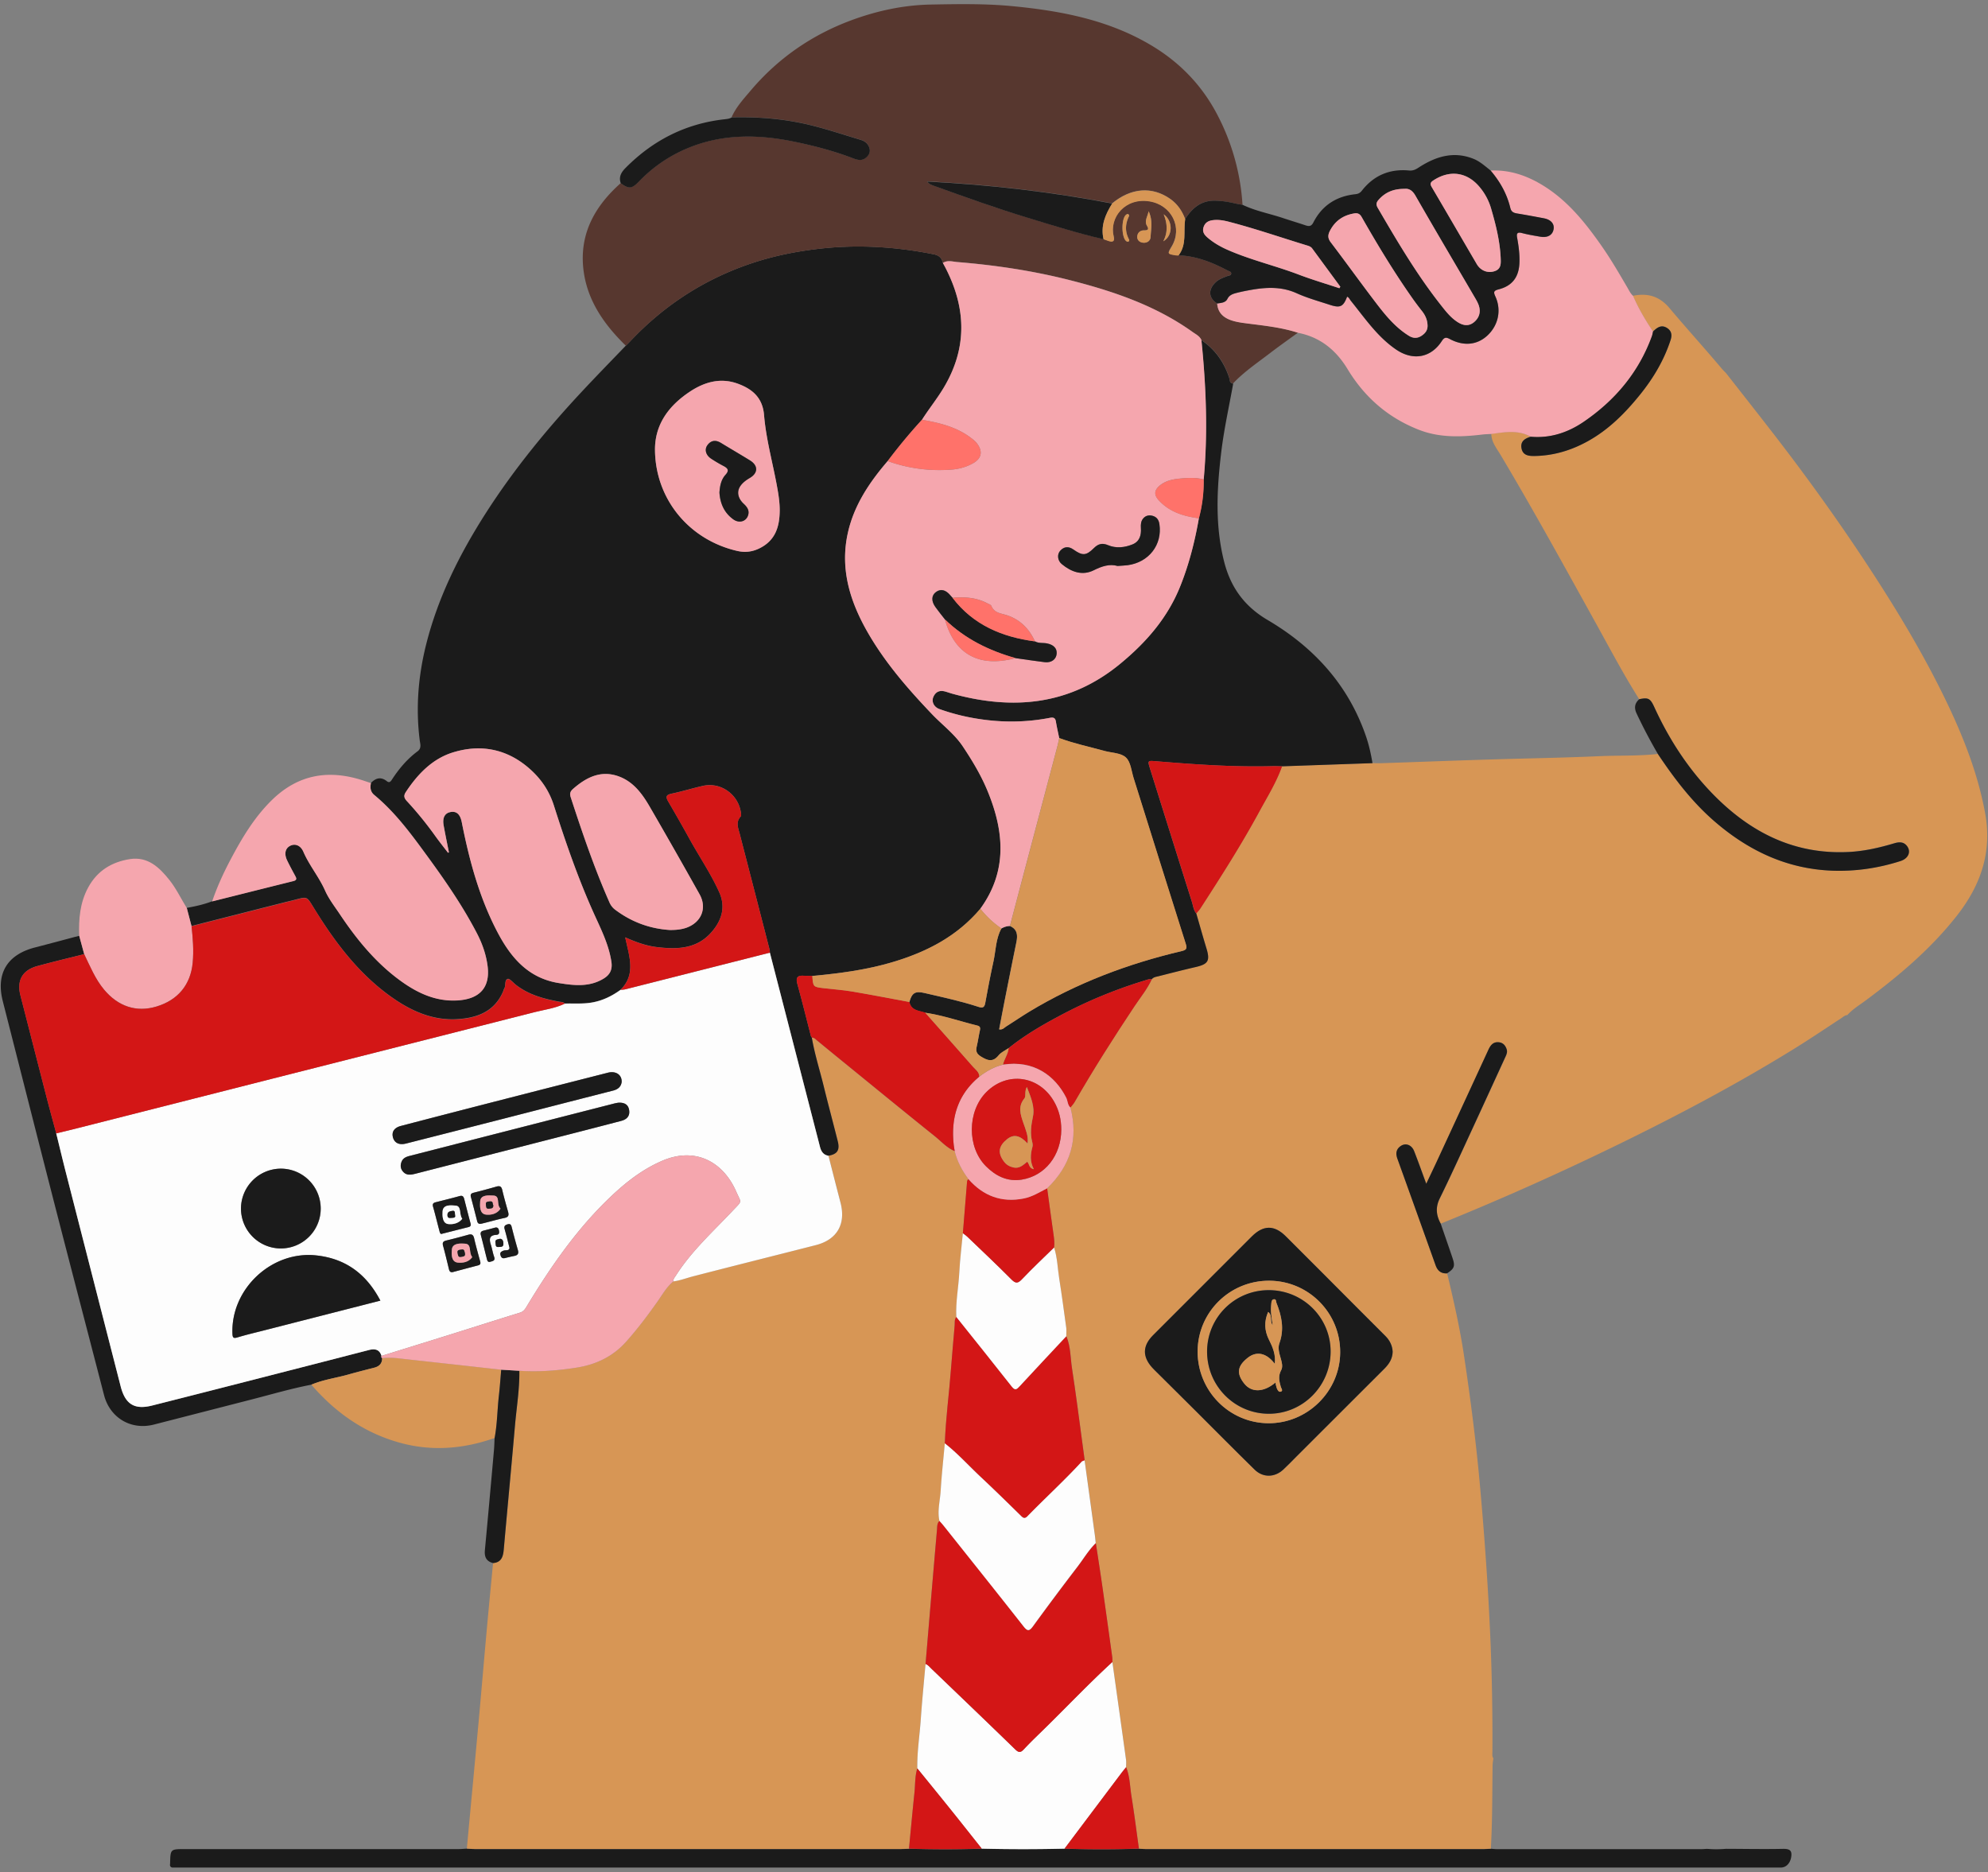 <svg width="240" height="226" fill="none" xmlns="http://www.w3.org/2000/svg"><rect width="100%" height="100%" fill="#808080" stroke="none"/><path d="M208.384 223.184c2.269.007 4.538.054 6.808.007.789-.014 1.198.12 1.044 1.011-.113.679-.565 1.245-1.254 1.245H20.824a.302.302 0 0 1-.292-.227.31.31 0 0 1-.01-.111c.007-.064.015-.129.015-.191.04-1.7.04-1.7 1.787-1.7h32.953c.362 0 .717-.034 1.078-.054.335.02.663.054.997.054h51.382c.334 0 .669-.027.997-.041 2.925.087 5.857.094 8.782-.006 3.334.08 6.667.08 10.001 0 2.992.1 5.984.1 8.976 0 .275.013.556.047.83.047h40.826c.274 0 .555-.027.83-.041.247.014.495.047.749.047h24.647c.168 0 .339-.012.51-.024.159-.012.319-.006.479.006.676.054 1.352.032 2.023-.022Z" fill="#1B1B1B"/><path d="M179.983 223.164c-.275.013-.556.04-.83.04h-40.826c-.274 0-.555-.027-.83-.047-.294-2.115-.562-4.23-.903-6.332-.188-1.165-.194-2.376-.643-3.494 0-.302.04-.616-.007-.911-.542-3.929-1.097-7.865-1.646-11.794-.007-.194 0-.388-.027-.582-.388-2.805-.777-5.617-1.178-8.421-.255-1.787-.536-3.568-.803-5.349-.034-.328-.067-.662-.107-.99-.409-2.999-.824-5.998-1.232-8.997-.094-.716-.188-1.432-.288-2.148-.408-2.972-.783-5.958-1.238-8.923-.201-1.305-.161-2.664-.69-3.916 0-.335.034-.669-.013-.997a258.9 258.9 0 0 0-.85-5.951c-.201-1.259-.214-2.544-.623-3.769.074-.529.007-1.044-.067-1.566-.261-1.861-.515-3.715-.77-5.576 2.819-2.704 3.809-5.937 2.805-9.739.168-.221.362-.422.502-.656 2.263-3.93 4.699-7.758 7.209-11.534.723-1.084 1.567-2.095 2.109-3.293.207-.268.529-.301.817-.375 1.506-.382 3.012-.77 4.525-1.118 1.479-.341 1.72-.756 1.271-2.236-.428-1.405-.823-2.818-1.231-4.23.154-.194.334-.368.468-.576 2.477-3.829 4.934-7.671 7.109-11.68.977-1.8 2.075-3.555 2.765-5.503l10.924-.381c.361.007.723.027 1.084.013 4.284-.147 8.562-.308 12.846-.441 4.504-.141 9.016-.208 13.521-.409 2.336-.1 4.679-.007 7.008-.268 1.935 2.906 4.03 5.663 6.667 7.986 4.124 3.628 8.816 5.891 14.385 6.098 2.812.107 5.556-.301 8.227-1.158.95-.308 1.305-1.104.817-1.787-.409-.576-.971-.536-1.58-.355-1.794.529-3.608.951-5.482 1.044-6.513.328-11.788-2.322-16.253-6.84-3.066-3.1-5.415-6.701-7.222-10.664-.476-1.044-.723-1.158-1.814-.937-1.835-2.892-3.434-5.917-5.088-8.91-3.815-6.887-7.604-13.789-11.633-20.556-.476-.803-1.118-1.553-1.132-2.564 1.613-.22 3.227-.515 4.76.342-.703.207-1.272.555-1.118 1.399.154.83.816.937 1.546.93 2.309-.027 4.431-.67 6.446-1.78 2.537-1.4 4.532-3.414 6.319-5.63 1.6-1.975 2.892-4.15 3.688-6.593.188-.57.134-1.051-.368-1.413-.709-.502-1.252-.107-1.754.389-.923-1.373-1.76-2.785-2.416-4.311 1.754-.348 3.166.02 4.411 1.492 2.075 2.464 4.244 4.853 6.319 7.317.161.187.341.361.515.542 1.855 2.37 3.715 4.726 5.556 7.102 4.264 5.502 8.321 11.152 12.116 16.989 3.173 4.88 6.158 9.866 8.709 15.108 2.162 4.444 3.982 8.996 4.886 13.896.87 4.706-.536 8.729-3.4 12.377-3.14 4.003-6.975 7.242-11.032 10.255-.749.555-1.566 1.044-2.202 1.753-.301.02-.502.221-.73.375-1.887 1.232-3.755 2.497-5.669 3.682-7.015 4.337-14.298 8.186-21.715 11.788a339.114 339.114 0 0 1-20.971 9.337c-.529-.977-.656-1.914-.128-2.992 1.386-2.825 2.678-5.689 4.003-8.541 1.306-2.831 2.604-5.663 3.903-8.494.154-.328.321-.663.187-1.038-.161-.448-.435-.776-.944-.823-.682-.067-1.004.368-1.251.903-2.029 4.398-4.064 8.789-6.092 13.187-.442.957-.903 1.915-1.412 2.992-.529-1.426-.971-2.684-1.459-3.929-.295-.763-1.004-1.038-1.6-.643-.576.375-.656.911-.429 1.54a4107.79 4107.79 0 0 1 4.619 12.885c.241.67.669.998 1.379.964.797 3.327 1.553 6.667 2.055 10.054.783 5.228 1.453 10.463 1.921 15.731.542 6.071.977 12.149 1.238 18.234.195 4.565.275 9.13.248 13.702 0 .274-.06.562.114.81-.034.301-.094.609-.094.91-.04 3.327-.02 6.66-.207 9.994Zm-11.855-59.976c-.033-.723-.328-1.359-.863-1.895a9252.844 9252.844 0 0 1-3.133-3.132c-2.972-2.979-5.938-5.965-8.916-8.93-1.372-1.372-2.698-1.345-4.077.027-1.01 1.004-2.008 2.008-3.012 3.012-2.972 2.972-5.951 5.944-8.923 8.923-1.272 1.272-1.305 2.577-.107 3.902.241.268.509.516.763.77 1.459 1.453 2.925 2.899 4.385 4.358 2.403 2.396 4.792 4.806 7.216 7.189 1.004.991 2.416.964 3.46.007.549-.509 1.071-1.058 1.6-1.587 3.548-3.548 7.089-7.095 10.643-10.63.542-.562.937-1.171.964-2.014ZM109.735 223.164c-.335.013-.669.04-.997.04H57.356c-.334 0-.662-.033-.997-.053.488-5.262.984-10.516 1.466-15.778.314-3.46.602-6.921.917-10.382.248-2.771.522-5.535.783-8.307 1.017-.08 1.218-.79 1.292-1.633.448-4.98.924-9.96 1.352-14.94.194-2.209.562-4.412.529-6.641 2.336.168 4.659-.013 6.961-.388 2.337-.375 4.358-1.345 5.938-3.126 1.352-1.519 2.57-3.139 3.748-4.793.61-.85 1.112-1.8 1.948-2.483.83-.1 1.6-.408 2.403-.616 4.927-1.272 9.867-2.503 14.794-3.762 2.57-.656 3.661-2.543 2.985-5.127-.489-1.888-.971-3.775-1.453-5.656 1.065-.181 1.393-.67 1.118-1.754-.562-2.229-1.158-4.452-1.707-6.681-.475-1.934-1.084-3.835-1.419-5.803.255-.034.402.147.576.288 1.03.843 2.062 1.693 3.099 2.537 3.729 3.039 7.45 6.084 11.199 9.09.77.616 1.432 1.385 2.369 1.767.308 1.258.904 2.376 1.681 3.4-.148.067-.175.201-.188.342l-.502 6.178c-.147 1.573-.348 3.146-.428 4.719-.094 1.801-.449 3.581-.362 5.389-.261.308-.181.689-.207 1.044-.148 1.72-.302 3.434-.435 5.154-.228 3.026-.643 6.031-.75 9.064-.167 1.907-.382 3.808-.495 5.716-.074 1.212-.415 2.41-.154 3.635-.322.301-.275.723-.308 1.091-.469 5.395-.924 10.79-1.379 16.185-.194 2.209-.415 4.418-.569 6.634-.141 1.995-.462 3.969-.422 5.971-.301.964-.241 1.974-.348 2.965-.234 2.229-.442 4.472-.656 6.714Z" fill="#D79655"/><path d="M98.01 125.274c.335 1.968.944 3.869 1.42 5.804.548 2.235 1.144 4.451 1.706 6.68.275 1.084-.053 1.573-1.118 1.754-.609-.101-.883-.516-1.024-1.071a1525440.107 1525440.107 0 0 0-6.051-23.448c-.007-.108 0-.221-.027-.328-1.198-4.659-2.403-9.325-3.608-13.984-.187-.723-.522-1.439.114-2.122.08-.087.04-.32.02-.482-.321-2.195-2.436-3.695-4.578-3.213-1.272.288-2.524.676-3.796.944-.736.154-.683.449-.381.97.856 1.467 1.7 2.94 2.517 4.425 1.191 2.169 2.597 4.224 3.62 6.487.824 1.82.295 3.447-.95 4.859-1.773 2.015-4.13 2.069-6.553 1.781-1.299-.154-2.523-.596-3.842-1.178.469 2.269 1.339 4.451-.562 6.325-1.065.764-2.203 1.326-3.515 1.54-1.07.181-2.148.08-3.22.12-.187-.207-.454-.18-.695-.227-1.875-.348-3.689-.837-5.228-2.048-.328-.255-.737-.77-.964-.697-.429.134-.194.79-.422 1.165-.074.121-.1.261-.154.388-1.058 2.43-3.18 3.173-5.556 3.307-2.992.167-5.602-1.024-7.979-2.724-3.996-2.858-6.854-6.714-9.384-10.844-.743-1.218-.723-1.232-2.069-.877-.428.114-.863.214-1.298.321-3.776.957-7.544 1.921-11.32 2.879-.187-.73-.381-1.453-.568-2.183 1.044-.187 2.075-.415 3.065-.796 3.267-.817 6.527-1.64 9.793-2.45.382-.094.442-.254.261-.582-.348-.636-.696-1.272-1.004-1.922-.375-.783-.227-1.445.362-1.753.596-.308 1.265-.074 1.606.723.716 1.646 1.888 3.032 2.617 4.679.442 1.004 1.145 1.907 1.768 2.831 2.088 3.119 4.444 6.004 7.53 8.193 2.015 1.426 4.204 2.403 6.76 2.229 2.625-.181 3.863-1.573 3.569-4.07-.168-1.419-.636-2.751-1.299-4.029-1.687-3.247-3.755-6.252-5.904-9.197-1.948-2.671-3.902-5.369-6.486-7.498-.462-.381-.529-.89-.402-1.439.576-.595 1.198-.783 1.908-.22.268.214.428.113.596-.141.857-1.319 1.847-2.51 3.119-3.454.535-.395.315-.917.261-1.379-.489-3.916-.167-7.765.797-11.587 1.452-5.736 4.07-10.93 7.242-15.878 3.428-5.334 7.437-10.208 11.768-14.826 1.673-1.788 3.387-3.541 5.08-5.302.175-.174.355-.348.53-.535 4.163-4.418 9.11-7.598 14.893-9.492 2.604-.85 5.255-1.372 7.972-1.68 4.632-.529 9.204-.241 13.763.67.642.126.99.434 1.117 1.043.121.221.241.442.355.663 2.47 4.846 2.597 9.64-.254 14.405-.803 1.339-1.781 2.544-2.617 3.863a65.296 65.296 0 0 0-4.137 4.986c-2.216 2.577-4.09 5.362-4.826 8.742-.958 4.398.328 8.36 2.517 12.123 2.088 3.588 4.792 6.687 7.637 9.672 1.245 1.306 2.724 2.39 3.742 3.916 1.145 1.714 2.209 3.488 2.992 5.395 2.001 4.867 2.417 9.646-.877 14.191-2.791 3.314-6.433 5.201-10.516 6.426-3.193.957-6.466 1.386-9.766 1.694-.361-.007-.723 0-1.078-.02-.79-.047-.93.287-.73 1.017.576 2.082 1.099 4.184 1.634 6.285.04.061.08.128.12.188l-.013-.007Zm-43.924-22.33.113-.054c-.214-1.084-.441-2.162-.636-3.246-.167-.937.141-1.5.857-1.62.723-.12 1.152.294 1.332 1.231.91 4.599 2.116 9.111 4.318 13.288 1.613 3.072 3.722 5.549 7.41 6.131 1.84.295 3.648.496 5.355-.515.803-.476 1.131-1.098.977-2.082-.328-2.102-1.278-3.956-2.135-5.857-1.901-4.217-3.407-8.588-4.806-12.986-.563-1.774-1.54-3.2-2.892-4.398-2.698-2.403-5.877-3.052-9.264-2.015-2.51.77-4.284 2.624-5.717 4.793-.28.428-.22.716.12 1.084a42.665 42.665 0 0 1 3.475 4.278c.482.663.997 1.312 1.493 1.968ZM94.128 61.63c0-.984-.147-1.941-.322-2.905-.522-2.872-1.325-5.703-1.566-8.615-.174-2.102-1.399-3.133-3.112-3.775-2.096-.79-4.057-.248-5.858.95-2.53 1.68-4.237 3.95-4.197 7.082.08 5.924 4.13 10.777 9.874 12.123.964.227 1.84.14 2.737-.302 1.935-.944 2.43-2.61 2.444-4.558ZM80.88 112.268c.676 0 1.338-.047 1.981-.274 1.814-.65 2.524-2.383 1.587-4.043a780.282 780.282 0 0 0-6.025-10.583c-.857-1.473-1.867-2.878-3.52-3.561-2.223-.917-4.05-.04-5.717 1.419-.348.308-.435.576-.295 1.004 1.4 4.277 2.845 8.548 4.666 12.671.16.368.381.676.696.911 1.975 1.479 4.177 2.302 6.627 2.456Z" fill="#1B1B1B"/><path d="M113.83 31.742c-.134-.609-.475-.917-1.118-1.044-4.558-.904-9.13-1.198-13.762-.67-2.718.309-5.369.83-7.972 1.68-5.784 1.895-10.73 5.075-14.894 9.492-.174.181-.348.355-.529.536-2.69-2.624-4.78-5.616-5.148-9.458-.401-4.197 1.48-7.464 4.526-10.168.99.716 1.332.683 2.208-.221a17.501 17.501 0 0 1 6.192-4.143c4.083-1.607 8.26-1.527 12.464-.67 2.45.502 4.866 1.145 7.216 2.035.502.194 1.024.315 1.506-.067.348-.274.556-.656.455-1.098-.127-.555-.522-.91-1.064-1.07-1.861-.563-3.715-1.172-5.596-1.66-3.273-.858-6.614-1.145-9.994-1.058.542-1.245 1.466-2.23 2.323-3.247 3.293-3.882 7.363-6.694 12.122-8.46 3.093-1.145 6.306-1.842 9.619-1.902 3.227-.06 6.466-.12 9.686.18 6.031.57 11.915 1.681 17.183 4.907 3.394 2.082 6.031 4.894 7.838 8.468a27.023 27.023 0 0 1 2.912 10.623c-.301-.053-.602-.1-.897-.167-.81-.188-1.626-.322-2.47-.335-1.667-.02-2.724.904-3.568 2.202-.368-.984-.937-1.82-1.807-2.43-2.195-1.532-4.726-1.332-7.008.55-7.377-1.413-14.82-2.263-22.331-2.658.235.355.583.442.917.556 3.715 1.345 7.437 2.67 11.219 3.822 3.032.923 6.058 1.874 9.15 2.59.208.074.416.154.63.221.522.174.749.013.609-.549-.569-2.29 1.365-4.699 4.291-4.244 2.697.422 4.076 3.173 2.704 5.462-.529.884-.529.884.488 1.058.108.02.221.007.335.013 2.149.074 4.083.85 5.951 1.841.167.087.422.12.415.355-.007.24-.281.228-.449.301-.488.201-.99.355-1.392.723-.97.89-.91 1.928.147 2.59.074 1.045.69 1.654 1.62 1.995.63.228 1.286.315 1.948.402 2.082.268 4.184.475 6.192 1.131-1.118.817-2.249 1.607-3.347 2.45-1.533 1.178-3.146 2.256-4.485 3.675-.495-.027-.395-.468-.482-.743-.622-1.867-1.7-3.387-3.347-4.491-.214-.496-.696-.71-1.097-.998-4.499-3.213-9.639-4.933-14.927-6.272-4.405-1.111-8.89-1.78-13.422-2.149-.568-.033-1.191-.26-1.76.114Zm24.841-6.238c-.168.743-.543 1.204-.188 1.78.241.395.094.529-.348.522-.475-.007-.81.275-.843.743-.027.402.254.683.649.743.515.074.951-.214.964-.69.04-.95.301-1.927-.234-3.098Zm1.814.368c.448 1.09.522 2.169-.047 3.253 1.171-.663 1.185-2.443.047-3.253Zm-4.398-.04c-.047.033-.094.06-.134.093-.602.476-.576 2.771.033 3.2.061.04.168.08.221.053a.191.191 0 0 0 .094-.274c-.502-.93-.462-1.854-.007-2.791.067-.14-.026-.268-.207-.281Z" fill="#57372F"/><path d="M156.706 40.176c-2.015-.656-4.11-.863-6.191-1.131-.663-.087-1.319-.174-1.948-.402-.937-.341-1.547-.95-1.62-1.994.462-.087.99-.074 1.238-.563.234-.462.643-.595 1.071-.71a22.23 22.23 0 0 1 1.633-.347c1.908-.348 3.782-.462 5.643.375 1.292.582 2.671.963 4.017 1.405 1.258.409 1.619.228 2.081-.984.235.08.308.308.442.482 1.694 2.095 3.206 4.358 5.496 5.91 2.014 1.36 4.183.998 5.495-1.037.315-.488.542-.468.984-.234 1.687.89 3.327.703 4.559-.469 1.285-1.224 1.673-3.032.923-4.678-.254-.556-.2-.703.415-.864 1.634-.422 2.43-1.493 2.491-3.213.033-1.004-.094-2.002-.275-2.992-.087-.475-.033-.75.576-.59.729.188 1.472.315 2.209.443.89.154 1.486-.194 1.613-.897.12-.656-.321-1.158-1.185-1.326-1.064-.2-2.135-.395-3.206-.575-.415-.067-.716-.188-.83-.663-.409-1.714-1.252-3.2-2.39-4.532 2.33-.114 4.418.616 6.366 1.82 2.979 1.842 5.1 4.506 7.068 7.324 1.118 1.6 2.089 3.28 3.073 4.96.207.355.381.743.703 1.024.649 1.52 1.492 2.939 2.416 4.311-.047.187-.073.381-.14.562-1.587 4.365-4.445 7.752-8.234 10.335-1.887 1.286-4.029 2.008-6.386 1.801-1.532-.857-3.146-.562-4.759-.341-.361.02-.723.026-1.078.067-2.617.314-5.214.408-7.731-.59-3.708-1.459-6.54-3.942-8.588-7.35-1.386-2.268-3.293-3.821-5.951-4.337ZM44.788 94.536c-.127.556-.067 1.058.395 1.44 2.584 2.135 4.532 4.826 6.486 7.497 2.149 2.945 4.217 5.95 5.904 9.197.663 1.272 1.125 2.604 1.299 4.029.294 2.497-.944 3.89-3.568 4.07-2.557.174-4.746-.803-6.76-2.229-3.086-2.189-5.45-5.074-7.531-8.193-.616-.924-1.319-1.821-1.767-2.831-.73-1.647-1.901-3.026-2.618-4.679-.341-.797-1.01-1.031-1.606-.723-.582.301-.736.964-.361 1.753.314.65.662 1.286 1.003 1.922.181.328.121.488-.26.582-3.267.81-6.527 1.633-9.794 2.45.59-1.74 1.353-3.407 2.21-5.027 1.365-2.584 2.844-5.08 4.953-7.162 3.253-3.214 7.015-3.782 11.219-2.363.267.087.535.18.796.267Z" fill="#F5A6AE"/><path d="M179.944 20.577c1.138 1.332 1.981 2.818 2.389 4.532.114.475.415.595.83.662 1.071.174 2.136.375 3.207.576.863.16 1.298.67 1.185 1.325-.128.71-.723 1.051-1.614.897-.743-.127-1.486-.247-2.209-.441-.609-.161-.662.113-.575.589.181.99.314 1.98.274 2.992-.06 1.727-.857 2.791-2.49 3.213-.609.16-.669.308-.415.863.75 1.64.362 3.454-.924 4.68-1.238 1.177-2.871 1.358-4.558.468-.442-.235-.669-.255-.984.234-1.312 2.035-3.481 2.403-5.496 1.038-2.289-1.553-3.795-3.816-5.495-5.911-.134-.167-.214-.395-.442-.482-.462 1.212-.823 1.392-2.082.984-1.352-.442-2.731-.823-4.016-1.406-1.861-.836-3.728-.723-5.643-.375-.549.1-1.098.208-1.633.349-.429.113-.837.247-1.071.709-.248.489-.777.482-1.239.562-1.057-.662-1.117-1.7-.147-2.59.402-.368.904-.529 1.393-.723.167-.067.441-.054.448-.301.007-.235-.248-.268-.415-.355-1.868-.99-3.802-1.767-5.951-1.84 1.038-1.326.576-2.926.81-4.399.844-1.298 1.901-2.222 3.568-2.202.843.013 1.66.14 2.47.335.294.067.596.114.897.167 1.56.75 3.266 1.058 4.9 1.607.897.3 1.8.569 2.697.87.415.14.697.127.937-.342 1.058-2.075 2.798-3.18 5.094-3.42.328-.034.563-.16.764-.422 1.452-1.86 3.373-2.657 5.709-2.436.455.04.783-.114 1.145-.355 2.102-1.366 4.311-2.048 6.781-.99.716.334 1.292.856 1.901 1.338Zm-10.409 2.222c-1.292-.006-2.276.402-3.079 1.285-.315.349-.368.596-.127 1.011 2.369 4.07 4.759 8.12 7.691 11.822.582.736 1.178 1.486 2.001 1.994.656.402 1.312.489 1.935-.033.642-.542.83-1.252.555-2.035-.14-.415-.388-.797-.616-1.185-2.342-4.016-4.712-8.012-7.021-12.042-.355-.63-.77-.884-1.339-.817Zm2.805 16.454c-.027-.616-.255-1.172-.643-1.667a36.393 36.393 0 0 1-1.151-1.533c-2.229-3.166-4.231-6.473-6.145-9.833-.234-.415-.495-.522-.931-.449-1.325.228-2.302.904-2.918 2.116-.254.495-.261.883.107 1.365 1.801 2.37 3.541 4.786 5.342 7.156 1.178 1.546 2.396 3.079 4.09 4.13.502.308.984.341 1.486.027.482-.308.796-.697.763-1.312Zm8.829-8.16c-.101-2.015-.583-3.956-1.145-5.89a7.086 7.086 0 0 0-1.399-2.631c-1.506-1.814-3.601-2.095-5.589-.79-.355.234-.415.422-.188.796 1.821 3.093 3.622 6.199 5.436 9.298.462.79 1.265 1.098 2.055.884.93-.248.856-.964.83-1.667Zm-19.472 3.701c.04-.06.073-.12.113-.18l-3.4-4.626c-.181-.24-.455-.308-.723-.388-3.086-.944-6.138-1.995-9.264-2.811-.623-.16-1.252-.281-1.901-.221-.556.053-1.018.24-1.218.843-.201.596.12.97.508 1.299.703.596 1.5 1.057 2.343 1.432 2.805 1.245 5.804 1.928 8.668 3.02 1.594.602 3.247 1.09 4.874 1.633ZM37.586 167.157c-2.377.455-4.7 1.138-7.042 1.74l-11.962 3.073c-2.765.709-5.315-.81-6.024-3.568-2.022-7.811-4.064-15.61-6.072-23.428-2.061-8.026-4.096-16.065-6.145-24.098-.856-3.353.523-5.642 3.903-6.506 1.774-.455 3.548-.937 5.321-1.406l.603 2.216c-1.888.475-3.782.924-5.663 1.439-1.82.502-2.497 1.747-2.035 3.555 1.071 4.15 2.129 8.307 3.2 12.457.361 1.399.75 2.791 1.124 4.183.395 1.62.783 3.24 1.198 4.853 2.19 8.562 4.391 17.123 6.58 25.684.55 2.156 1.654 2.858 3.803 2.316a3939.22 3939.22 0 0 0 15.268-3.895c3.635-.931 7.27-1.868 10.904-2.805.703-.181 1.279-.094 1.513.709-.074.114-.02.201.073.268.007.656-.354 1.004-.963 1.158-1.018.261-2.035.516-3.046.803-1.513.442-3.086.636-4.538 1.252Z" fill="#1B1B1B"/><path d="m10.163 115.18-.602-2.216c-.074-2.021.087-3.989 1.084-5.83 1.105-2.035 2.858-3.086 5.047-3.427 2.156-.328 3.541.997 4.76 2.523.83 1.045 1.398 2.256 2.101 3.387.188.73.382 1.46.57 2.183.167 1.466.28 2.931.14 4.404-.255 2.658-1.78 4.512-4.378 5.295-2.43.729-4.625-.014-6.326-2.048-1.07-1.279-1.68-2.798-2.396-4.271Z" fill="#F5A6AE"/><path d="M37.588 167.157c1.452-.622 3.026-.816 4.538-1.245 1.011-.288 2.029-.542 3.046-.803.61-.154.97-.502.964-1.165a9.053 9.053 0 0 1 1.995.027c1.814.208 3.634.402 5.448.602 2.316.255 4.626.516 6.935.77-.094 1.044-.167 2.095-.281 3.14-.194 1.7-.2 3.42-.515 5.107-3.856 1.359-7.765 1.653-11.721.495-4.184-1.218-7.584-3.648-10.41-6.928Z" fill="#D79655"/><path d="M88.328 14.171c3.38-.087 6.72.2 9.994 1.058 1.881.488 3.728 1.098 5.596 1.66.542.16.937.522 1.064 1.07.1.436-.107.824-.455 1.099-.482.381-.998.26-1.506.067-2.343-.898-4.76-1.533-7.216-2.035-4.21-.857-8.38-.938-12.464.669a17.383 17.383 0 0 0-6.192 4.143c-.877.904-1.211.938-2.209.221-.26-.756.034-1.298.576-1.847 3.327-3.36 7.303-5.375 12.015-5.884.281-.034.55-.06.797-.22ZM59.71 173.596c.322-1.686.322-3.407.516-5.107.12-1.044.194-2.095.281-3.139.73.04 1.46.087 2.19.127.033 2.229-.336 4.431-.53 6.64-.435 4.98-.91 9.96-1.352 14.941-.073.843-.274 1.552-1.292 1.633-.83-.214-1.064-.763-.984-1.573.375-4.01.737-8.019 1.091-12.029.047-.495.054-.997.08-1.493Z" fill="#1B1B1B"/><path d="M110.743 213.478c-.041-2.001.287-3.983.421-5.971.154-2.215.375-4.424.569-6.633.308.1.489.354.71.569 3.373 3.239 6.754 6.472 10.107 9.732.409.395.636.442 1.045 0 .89-.957 1.847-1.854 2.777-2.771 2.638-2.59 5.188-5.275 7.919-7.778.549 3.929 1.105 7.865 1.647 11.794.04.302.007.61.007.911-.208.261-.422.515-.623.783-2.269 3.012-4.538 6.031-6.808 9.05-3.333.08-6.667.08-10 0-1.158-1.459-2.309-2.925-3.474-4.371a639.352 639.352 0 0 0-4.297-5.315Z" fill="#FDFDFD"/><path d="M128.52 223.164c2.269-3.019 4.538-6.031 6.808-9.05.2-.268.415-.522.622-.783.455 1.118.455 2.323.643 3.494.341 2.102.602 4.224.903 6.332a137.76 137.76 0 0 1-8.976.007ZM110.742 213.478c1.433 1.767 2.879 3.534 4.305 5.308 1.164 1.453 2.316 2.919 3.474 4.371a136.81 136.81 0 0 1-8.783.007c.215-2.242.422-4.485.656-6.727.107-.984.047-1.995.348-2.959Z" fill="#D31616"/><path d="M148.878 46.301c-.496 2.765-1.112 5.51-1.446 8.3-.529 4.412-.763 8.816.348 13.194.783 3.093 2.436 5.395 5.261 7.055 5.556 3.274 9.733 7.819 11.868 14.037.362 1.058.603 2.142.783 3.24l-10.924.381c-.361-.006-.723-.026-1.084-.02-4.706.127-9.398-.2-14.084-.589-1.051-.087-1.078-.114-.763.897 1.68 5.362 3.36 10.724 5.054 16.079.147.468.194.99.529 1.392.408 1.412.803 2.825 1.231 4.23.449 1.48.208 1.888-1.272 2.236-1.512.348-3.018.736-4.525 1.118-.287.074-.609.1-.816.375-.315-.067-.603.067-.89.154a56.854 56.854 0 0 0-9.767 4.003c-2.309 1.211-4.578 2.503-6.62 4.15-.408.288-.91.502-1.211.877-.703.87-1.332.636-2.129.14-.542-.334-.643-.662-.509-1.218.154-.649.241-1.312.388-1.961.074-.308-.006-.482-.307-.556-2.102-.522-4.157-1.238-6.306-1.553-.75-.254-1.68-.247-1.901-1.285.308-1.111.689-1.359 1.821-1.098 2.195.509 4.391.984 6.54 1.68.475.154.696.074.796-.462.301-1.666.623-3.333.984-4.986.295-1.346.275-2.772.964-4.017.321-.18.656-.294 1.024-.301.91.395.951 1.111.777 1.948-.482 2.343-.944 4.692-1.413 7.035a492.93 492.93 0 0 0-.669 3.488c.428.067.602-.194.823-.335.944-.589 1.861-1.225 2.812-1.801 5.716-3.454 11.894-5.79 18.381-7.309.582-.134.696-.302.508-.891-2.108-6.653-4.19-13.32-6.285-19.98-.275-.864-.355-1.968-.944-2.51-.596-.55-1.707-.543-2.59-.79-1.821-.502-3.675-.89-5.449-1.553-.134-.656-.288-1.306-.395-1.962-.074-.475-.295-.562-.743-.475-2.845.549-5.696.576-8.561.134a25.346 25.346 0 0 1-4.766-1.198c-.676-.241-.971-.904-.723-1.473.281-.636.79-.823 1.446-.636.294.087.582.188.876.268 7.317 2.008 14.151 1.385 20.229-3.621 3.126-2.57 5.703-5.516 7.236-9.332 1.071-2.664 1.767-5.421 2.262-8.233.409-1.533.603-3.1.576-4.685.516-5.617.301-11.226-.274-16.822 1.64 1.104 2.717 2.624 3.347 4.492.107.28.006.723.502.75Z" fill="#1B1B1B"/><path d="M134.298 200.626c-2.731 2.497-5.282 5.181-7.919 7.778-.93.917-1.887 1.814-2.778 2.771-.408.442-.636.395-1.044 0-3.354-3.26-6.734-6.493-10.108-9.732-.22-.208-.408-.462-.709-.569.455-5.396.904-10.791 1.379-16.186.033-.368-.014-.79.308-1.091.167.187.334.368.488.562 3.22 4.043 6.446 8.08 9.639 12.143.469.595.69.676 1.172.013a394.207 394.207 0 0 1 5.335-7.142c.736-.964 1.352-2.028 2.235-2.885.268 1.78.549 3.568.804 5.348.401 2.805.79 5.61 1.178 8.421.02.181.013.375.02.569Z" fill="#D31616"/><path d="M168.129 163.188c-.027.843-.422 1.452-.971 2.008-3.554 3.541-7.095 7.089-10.643 10.63-.529.528-1.051 1.077-1.6 1.586-1.044.964-2.45.984-3.46-.007-2.423-2.376-4.813-4.792-7.216-7.189-1.459-1.452-2.925-2.905-4.385-4.357-.254-.255-.522-.502-.763-.77-1.191-1.326-1.164-2.631.107-3.903 2.972-2.978 5.951-5.95 8.923-8.923 1.004-1.004 2.008-2.014 3.012-3.012 1.379-1.372 2.698-1.392 4.077-.026 2.979 2.965 5.944 5.95 8.916 8.929l3.133 3.133c.542.542.836 1.178.87 1.901Zm-14.88-8.582c-4.773-.026-8.642 3.776-8.662 8.521-.02 4.76 3.795 8.642 8.528 8.682 4.719.034 8.648-3.835 8.682-8.548.02-4.752-3.802-8.628-8.548-8.655Z" fill="#1B1B1B"/><path d="M114.064 174.239c.108-3.032.523-6.044.75-9.063.134-1.721.288-3.434.435-5.154.034-.355-.053-.73.208-1.045 2.235 2.798 4.485 5.59 6.694 8.408.401.515.602.334.943-.034 1.868-2.028 3.756-4.036 5.636-6.044.529 1.251.489 2.61.69 3.916.455 2.965.837 5.95 1.238 8.922.101.717.194 1.433.288 2.149-.12.054-.281.074-.361.167-2.089 2.276-4.371 4.358-6.527 6.567-.268.274-.455.301-.749.013-1.634-1.599-3.26-3.193-4.927-4.759-1.433-1.345-2.758-2.825-4.318-4.043Z" fill="#D31616"/><path d="M114.059 174.239c1.559 1.219 2.878 2.698 4.317 4.043 1.667 1.56 3.3 3.16 4.927 4.76.294.287.482.261.749-.014 2.149-2.209 4.438-4.291 6.527-6.566.08-.087.241-.114.361-.168.409 2.999.824 5.998 1.232 8.997.047.328.074.662.107.99-.877.857-1.493 1.921-2.236 2.885a344.932 344.932 0 0 0-5.335 7.143c-.482.669-.702.582-1.171-.014-3.193-4.063-6.419-8.099-9.639-12.142-.154-.194-.328-.375-.489-.563-.261-1.225.081-2.423.154-3.634.114-1.908.328-3.809.496-5.717Z" fill="#FDFDFD"/><path d="M144.429 110.267c-.335-.402-.382-.917-.529-1.393a6570.075 6570.075 0 0 1-5.054-16.078c-.314-1.01-.287-.984.763-.897 4.686.382 9.378.716 14.084.59.362-.008.723.012 1.085.02-.69 1.947-1.788 3.7-2.765 5.501-2.175 4.01-4.632 7.852-7.109 11.681-.14.201-.321.382-.475.576Z" fill="#D31616"/><path d="M128.725 161.307c-1.881 2.014-3.769 4.023-5.636 6.044-.342.368-.536.549-.944.034-2.216-2.818-4.458-5.61-6.694-8.408-.093-1.807.268-3.588.362-5.388.08-1.58.281-3.146.428-4.719.174.134.362.254.522.408 1.787 1.714 3.588 3.414 5.335 5.168.536.542.803.481 1.299-.041 1.245-1.312 2.564-2.55 3.855-3.815.402 1.225.422 2.51.623 3.769.315 1.981.576 3.962.85 5.95.033.322 0 .663 0 .998Z" fill="#FDFDFD"/><path d="M121.77 126.526c2.042-1.64 4.311-2.932 6.62-4.15 3.126-1.647 6.393-2.965 9.766-4.003.288-.087.576-.221.891-.154-.549 1.198-1.393 2.209-2.109 3.293-2.51 3.776-4.947 7.604-7.209 11.534-.134.234-.335.435-.502.656-.355-.322-.315-.81-.516-1.205-1.352-2.664-3.916-4.559-7.631-3.976.161-.69.623-1.272.69-1.995Z" fill="#D31616"/><path d="M200.15 91.022a62.188 62.188 0 0 1-2.577-4.9c-.308-.662-.234-1.225.321-1.713 1.085-.228 1.332-.114 1.814.937 1.814 3.963 4.164 7.564 7.223 10.663 4.465 4.518 9.739 7.169 16.252 6.841 1.875-.094 3.695-.509 5.483-1.044.602-.181 1.164-.214 1.579.355.489.682.134 1.486-.816 1.787-2.678.857-5.422 1.258-8.227 1.158-5.562-.208-10.255-2.477-14.385-6.098-2.63-2.316-4.726-5.08-6.667-7.986Z" fill="#1B1B1B"/><path d="M127.252 150.59c-1.292 1.265-2.611 2.503-3.856 3.815-.495.522-.763.583-1.298.041-1.741-1.761-3.548-3.454-5.335-5.168-.161-.154-.348-.275-.522-.408l.502-6.179c.013-.14.04-.274.187-.341 1.787 2.028 3.99 2.845 6.667 2.323 1.031-.201 1.901-.757 2.818-1.232.255 1.861.502 3.715.77 5.576.074.529.141 1.044.067 1.573Z" fill="#D31616"/><path d="M126.416 143.448c-.911.468-1.788 1.024-2.818 1.231-2.678.529-4.88-.294-6.667-2.322-.777-1.025-1.373-2.142-1.681-3.401-.04-.248-.08-.488-.113-.736-.369-3.273.475-6.091 3.085-8.247.857-.663 1.788-1.191 2.859-1.446 3.708-.582 6.278 1.319 7.631 3.976.2.395.16.884.515 1.205.991 3.802.007 7.035-2.811 9.74Zm1.707-7.096c0-1.191-.262-2.309-.857-3.353-1.794-3.153-5.65-3.702-8.187-1.158-2.309 2.309-2.349 6.66-.033 8.963 1.171 1.164 2.57 1.874 4.29 1.606 2.832-.455 4.78-2.932 4.787-6.058Z" fill="#F5A6AE"/><path d="M173.93 147.718c.475 1.379.957 2.758 1.425 4.144.335.984.221 1.285-.662 1.854-.71.04-1.138-.295-1.379-.964a4277.703 4277.703 0 0 0-4.619-12.885c-.227-.63-.147-1.165.429-1.54.595-.388 1.305-.114 1.599.643.489 1.245.931 2.503 1.46 3.929.508-1.078.97-2.028 1.412-2.992 2.035-4.391 4.063-8.789 6.091-13.187.248-.535.569-.971 1.252-.904.509.054.79.375.944.824.134.381-.034.709-.188 1.037-1.298 2.832-2.597 5.67-3.902 8.495-1.319 2.851-2.617 5.723-4.003 8.541-.515 1.091-.388 2.035.141 3.005ZM184.801 52.72c2.356.208 4.505-.515 6.386-1.8 3.788-2.584 6.646-5.97 8.233-10.335.067-.181.094-.375.14-.563.502-.495 1.038-.89 1.754-.388.502.355.549.844.368 1.413-.796 2.443-2.088 4.612-3.688 6.593-1.787 2.216-3.782 4.23-6.319 5.63-2.008 1.11-4.137 1.746-6.446 1.78-.73.007-1.386-.094-1.546-.93-.154-.844.415-1.199 1.118-1.4Z" fill="#1B1B1B"/><path d="M46.052 163.683c-.24-.803-.816-.89-1.513-.71-3.634.938-7.27 1.875-10.904 2.805-5.087 1.305-10.174 2.611-15.268 3.896-2.142.542-3.247-.161-3.802-2.316a35676.85 35676.85 0 0 1-6.58-25.684c-.415-1.613-.797-3.233-1.199-4.853.837-.208 1.674-.402 2.51-.616 7.873-1.995 15.738-3.996 23.61-5.998 10.536-2.67 21.078-5.341 31.614-8.019 1.232-.314 2.504-.468 3.662-1.031 1.07-.033 2.142.061 3.22-.12 1.311-.214 2.456-.777 3.514-1.54.194-.02.388-.02.575-.067a15979.2 15979.2 0 0 0 17.451-4.424l5.261 20.382c.261 1.025.53 2.042.79 3.066.14.549.415.971 1.024 1.071.482 1.888.964 3.775 1.453 5.656.676 2.584-.415 4.472-2.986 5.128-4.933 1.258-9.866 2.49-14.793 3.762-.803.207-1.573.515-2.403.616-.027-.308.18-.502.328-.737 1.888-2.958 4.485-5.295 6.868-7.825 1.158-1.225 1.017-.857.402-2.262-1.567-3.602-4.927-5.462-8.943-3.735-2.316.997-4.264 2.496-6.072 4.197-4.17 3.922-7.39 8.581-10.328 13.454-.194.321-.388.562-.776.683-2.765.85-5.516 1.734-8.274 2.597-2.811.877-5.63 1.747-8.44 2.624Zm-.134-6.674c-1.713-3.266-4.244-5.107-7.811-5.462-5.355-.535-10.242 4.07-10.048 9.445.02.502.12.609.623.455 1.064-.321 2.149-.575 3.226-.85 4.639-1.191 9.271-2.376 14.01-3.588ZM33.89 150.71a4.809 4.809 0 0 0 4.84-4.806 4.816 4.816 0 0 0-4.834-4.826 4.83 4.83 0 0 0-4.806 4.773 4.829 4.829 0 0 0 4.8 4.859Zm41.16-20.094c.033-.884-.717-1.366-1.66-1.125a6347.129 6347.129 0 0 0-12.284 3.14c-4.23 1.084-8.454 2.175-12.678 3.28-.83.214-1.15.722-.983 1.372.173.683.742.97 1.586.756 3.775-.957 7.544-1.921 11.319-2.885 4.552-1.165 9.104-2.343 13.655-3.501.61-.147.97-.475 1.045-1.037Zm-.375 2.497c-.08.013-.301.04-.516.093-8.24 2.109-16.48 4.217-24.72 6.333-.408.107-.79.261-.964.709-.167.428-.127.83.168 1.171.435.516.99.395 1.546.255l18.903-4.84c1.968-.502 3.93-1.011 5.89-1.526.677-.174 1.092-.582.965-1.325-.1-.603-.502-.897-1.272-.87Zm-20.008 20.449c1.024-.274 2.042-.542 3.066-.817.361-.093.274-.334.207-.595-.24-.884-.488-1.768-.696-2.665-.1-.415-.281-.548-.696-.435-.884.248-1.774.482-2.664.697-.375.093-.502.247-.388.642.254.91.468 1.828.69 2.745.06.267.126.495.481.428Zm-1.352-4.612c1.212-.308 2.236-.562 3.253-.823.301-.074.281-.268.214-.516-.254-.937-.482-1.881-.73-2.818-.073-.288-.167-.515-.562-.408-.964.268-1.934.502-2.898.75-.288.073-.408.2-.315.535.268.93.489 1.881.743 2.818.06.234.114.516.295.462Zm3.52-4.505c.262.991.523 1.988.777 2.979.1.408.389.328.663.261.89-.221 1.767-.475 2.664-.663.462-.1.509-.328.408-.716-.247-.884-.502-1.761-.71-2.657-.106-.449-.314-.516-.715-.402-.877.254-1.767.489-2.658.716-.274.067-.495.127-.428.482Zm2.27 7.892c.382-.094.73-.134.549-.643-.168-.468-.241-.97-.388-1.439-.208-.642-.208-1.144.649-1.185.348-.02.388-.214.335-.508-.06-.295-.188-.449-.51-.355-.454.127-.91.241-1.365.355-.294.073-.401.227-.314.542.247.937.475 1.874.71 2.811.04.208.086.442.334.422Zm2.403-1.707c-.007.408-.482.241-.73.348-.267.114-.435.208-.348.529.074.288.221.435.536.361a22.7 22.7 0 0 1 1.138-.261c.415-.08.549-.287.428-.702a74.358 74.358 0 0 1-.736-2.732c-.08-.321-.16-.488-.549-.368-.361.114-.395.295-.301.616.187.696.355 1.399.562 2.209Zm-1.138-1.091c-.26.08-.63.054-.555.462.033.207-.047.569.354.535.255-.02.623.034.603-.381-.014-.248-.027-.569-.402-.616Z" fill="#FDFDFD"/><path d="M46.054 163.683c2.812-.877 5.63-1.74 8.441-2.624 2.758-.863 5.516-1.747 8.274-2.597.388-.12.582-.361.776-.683 2.939-4.873 6.158-9.532 10.329-13.454 1.807-1.7 3.761-3.2 6.07-4.197 4.017-1.727 7.377.134 8.944 3.735.609 1.406.75 1.037-.402 2.262-2.376 2.531-4.98 4.867-6.868 7.825-.147.235-.361.429-.328.737-.83.683-1.338 1.626-1.948 2.483-1.178 1.66-2.396 3.28-3.748 4.793-1.58 1.774-3.601 2.751-5.937 3.126-2.31.368-4.626.549-6.962.388-.73-.04-1.46-.087-2.189-.127-2.31-.254-4.625-.516-6.935-.77-1.814-.201-3.634-.395-5.448-.602a9.926 9.926 0 0 0-1.995-.027c-.094-.074-.14-.154-.074-.268Z" fill="#F5A6AE"/><path d="M118.227 129.967c-2.604 2.162-3.454 4.98-3.086 8.246.027.248.074.496.114.737-.944-.382-1.606-1.152-2.369-1.767-3.749-3.006-7.471-6.058-11.199-9.091a539.219 539.219 0 0 1-3.1-2.536c-.167-.141-.314-.322-.575-.288l.007.006c-.04-.06-.08-.127-.12-.187-.543-2.095-1.058-4.197-1.634-6.286-.2-.729-.06-1.057.73-1.017.361.02.722.013 1.077.02.1 1.325.1 1.332 1.386 1.479 1.158.134 2.323.215 3.467.409 2.296.388 4.579.836 6.868 1.258.221 1.038 1.151 1.031 1.901 1.285 1.915 2.162 3.836 4.325 5.743 6.5.322.382.784.663.79 1.232Z" fill="#D31616"/><path d="M145.045 41.06c.569 5.603.79 11.205.275 16.821-.957-.26-1.941-.2-2.905-.107-.85.08-1.714.261-2.41.844-.676.575-.71 1.117-.107 1.78 1.305 1.42 3.012 1.921 4.839 2.169-.495 2.818-1.191 5.57-2.262 8.233-1.533 3.81-4.11 6.754-7.236 9.331-6.078 5.007-12.912 5.623-20.229 3.622-.294-.08-.582-.188-.876-.268-.656-.194-1.165 0-1.446.636-.255.569.047 1.225.723 1.473 1.546.555 3.139.95 4.766 1.198 2.864.442 5.716.415 8.561-.134.455-.087.669 0 .743.475.107.656.261 1.312.395 1.961-.081.349-.147.703-.241 1.051-1.908 7.216-3.816 14.425-5.717 21.635-.368.006-.709.12-1.024.301a11.199 11.199 0 0 1-2.543-2.383c3.293-4.545 2.878-9.331.876-14.191-.783-1.908-1.847-3.675-2.992-5.395-1.017-1.526-2.496-2.604-3.741-3.916-2.852-2.992-5.55-6.091-7.638-9.672-2.189-3.762-3.474-7.725-2.517-12.123.736-3.38 2.611-6.165 4.826-8.742a18.362 18.362 0 0 0 7.698 1.03 6.167 6.167 0 0 0 2.617-.769c.991-.562 1.185-1.359.543-2.29-.221-.32-.523-.562-.837-.796-1.747-1.312-3.789-1.794-5.877-2.162.83-1.312 1.814-2.517 2.617-3.862 2.852-4.766 2.731-9.559.254-14.405-.113-.221-.234-.442-.354-.663.575-.375 1.198-.147 1.78-.1 4.525.368 9.017 1.037 13.421 2.149 5.288 1.338 10.422 3.059 14.927 6.272.395.287.877.502 1.091.997ZM114.08 74.776c1.158 4.258 4.197 5.837 8.514 4.666 1.172.167 2.343.348 3.521.489.804.093 1.386-.335 1.446-1.011.06-.65-.361-1.085-1.158-1.252-.482-.1-1.004.013-1.459-.248-.683-1.512-1.787-2.617-3.354-3.146-.743-.247-1.546-.254-1.907-1.13-.061-.148-.308-.228-.476-.316-1.325-.702-2.751-.803-4.21-.662-.094-.1-.187-.201-.274-.308-.556-.67-1.152-.81-1.714-.415-.569.402-.616 1.091-.094 1.82.375.523.777 1.011 1.165 1.513Zm20.831-6.452c.495-.04.857-.054 1.218-.1 2.571-.342 4.211-2.464 3.842-4.954-.073-.489-.307-.844-.769-.99-.422-.135-.85-.075-1.158.267-.302.328-.335.743-.308 1.178.053.863-.141 1.64-1.031 1.995-.957.381-1.975.488-2.932.087-.716-.301-1.205-.148-1.714.355-.937.923-1.365.95-2.463.174-.569-.402-1.098-.382-1.573.113-.428.449-.368 1.199.161 1.64 1.144.95 2.476 1.44 3.869.743.977-.482 1.907-.783 2.858-.508Z" fill="#F5A6AE"/><path d="M68.185 121.158c-1.158.562-2.436.723-3.661 1.03-10.536 2.678-21.079 5.342-31.615 8.02-7.872 1.994-15.737 3.996-23.609 5.997-.836.214-1.673.409-2.51.616-.375-1.392-.763-2.785-1.124-4.184-1.071-4.15-2.13-8.3-3.2-12.457-.469-1.807.214-3.052 2.035-3.554 1.88-.515 3.775-.964 5.663-1.439.716 1.472 1.325 2.992 2.396 4.277 1.694 2.035 3.896 2.778 6.326 2.048 2.604-.783 4.13-2.637 4.377-5.294.141-1.48.02-2.946-.14-4.405 3.775-.957 7.544-1.921 11.319-2.878.428-.107.864-.208 1.299-.322 1.345-.354 1.318-.341 2.068.877 2.53 4.13 5.389 7.986 9.385 10.844 2.383 1.7 4.986 2.892 7.979 2.725 2.376-.134 4.498-.877 5.555-3.307.054-.127.087-.268.154-.388.228-.382-.006-1.038.422-1.165.228-.067.643.442.964.696 1.54 1.205 3.354 1.7 5.228 2.048.234.034.502.007.69.215Z" fill="#D31616"/><path d="M54.085 102.944c-.502-.656-1.017-1.299-1.499-1.968a43.435 43.435 0 0 0-3.474-4.277c-.341-.369-.402-.663-.12-1.085 1.432-2.169 3.206-4.023 5.716-4.793 3.394-1.037 6.567-.388 9.264 2.015 1.346 1.198 2.323 2.624 2.892 4.398 1.399 4.398 2.912 8.769 4.806 12.986.857 1.901 1.807 3.748 2.135 5.857.154.984-.174 1.607-.977 2.082-1.707 1.017-3.521.81-5.355.515-3.688-.582-5.797-3.066-7.41-6.131-2.202-4.184-3.407-8.689-4.318-13.287-.187-.938-.609-1.353-1.332-1.232-.71.12-1.024.683-.856 1.62.194 1.084.421 2.162.636 3.246a7.041 7.041 0 0 1-.108.054ZM94.13 61.63c-.014 1.948-.516 3.614-2.444 4.565-.897.442-1.78.529-2.737.301-5.743-1.345-9.793-6.198-9.874-12.122-.04-3.126 1.667-5.395 4.197-7.082 1.801-1.199 3.762-1.74 5.857-.95 1.714.642 2.939 1.673 3.113 3.775.241 2.905 1.044 5.743 1.566 8.614.174.95.328 1.915.322 2.899Zm-7.276-2.169c.087 1.339.582 2.45 1.68 3.233.662.475 1.472.281 1.747-.408.234-.61-.04-1.051-.489-1.466-.71-.65-.863-1.44-.455-2.089.288-.455.71-.763 1.178-1.037 1.017-.596 1.03-1.5.02-2.122-1.158-.716-2.336-1.4-3.5-2.109-.617-.374-1.179-.328-1.62.255-.396.529-.208 1.218.428 1.64.488.321.99.622 1.506.89.522.274.716.535.24 1.058-.548.609-.682 1.392-.735 2.155ZM80.88 112.268c-2.45-.154-4.659-.977-6.62-2.456a2.173 2.173 0 0 1-.696-.911c-1.821-4.123-3.267-8.387-4.666-12.671-.14-.435-.053-.703.295-1.004 1.673-1.46 3.494-2.336 5.716-1.42 1.653.684 2.664 2.09 3.521 3.562a786.88 786.88 0 0 1 6.024 10.583c.93 1.66.228 3.394-1.586 4.043-.65.227-1.312.274-1.988.274Z" fill="#F5A6AE"/><path d="M92.944 114.999c-5.817 1.473-11.633 2.952-17.45 4.425-.188.047-.382.047-.576.067 1.901-1.881 1.03-4.057.562-6.326 1.319.589 2.544 1.031 3.843 1.178 2.416.288 4.779.235 6.553-1.78 1.238-1.413 1.774-3.039.95-4.86-1.024-2.262-2.43-4.317-3.621-6.486a220.822 220.822 0 0 0-2.517-4.425c-.301-.522-.355-.817.382-.97 1.278-.268 2.523-.656 3.795-.944 2.135-.482 4.257 1.017 4.579 3.213.02.16.066.388-.02.482-.636.69-.302 1.399-.114 2.122 1.205 4.658 2.41 9.317 3.608 13.983.026.1.02.214.026.321Z" fill="#D31616"/><path d="M118.352 109.698c.722.93 1.573 1.72 2.543 2.383-.689 1.251-.669 2.671-.97 4.016-.362 1.653-.683 3.32-.984 4.987-.094.535-.322.616-.797.462-2.142-.696-4.344-1.172-6.54-1.68-1.124-.261-1.513-.014-1.82 1.097-2.29-.421-4.572-.87-6.868-1.258-1.145-.194-2.31-.275-3.468-.408-1.285-.154-1.285-.154-1.385-1.48 3.3-.308 6.573-.729 9.766-1.693 4.09-1.225 7.731-3.113 10.523-6.426Z" fill="#D79655"/><path d="M111.303 50.672c2.089.368 4.137.85 5.877 2.162.315.234.616.475.837.797.643.93.448 1.727-.542 2.289-.81.462-1.7.703-2.617.77-2.631.2-5.208-.14-7.698-1.031a68.714 68.714 0 0 1 4.143-4.987Z" fill="#FF726A"/><path d="M97.893 125.094c.04.06.08.127.12.187-.04-.06-.08-.121-.12-.187Z" fill="#D79655"/><path d="M133.227 28.884c-3.092-.716-6.118-1.667-9.15-2.59-3.782-1.152-7.504-2.484-11.219-3.823-.328-.12-.683-.207-.917-.555 7.504.388 14.947 1.238 22.331 2.657-.837 1.319-1.426 2.698-1.045 4.311Z" fill="#1B1B1B"/><path d="M133.229 28.884c-.382-1.613.214-2.992 1.037-4.317 2.276-1.888 4.813-2.089 7.009-.55.87.61 1.439 1.446 1.807 2.43-.234 1.473.228 3.073-.81 4.398-.114 0-.227.007-.335-.013-1.017-.168-1.017-.168-.488-1.058 1.372-2.289-.007-5.04-2.704-5.462-2.919-.455-4.853 1.955-4.291 4.244.14.562-.087.723-.609.549-.201-.067-.409-.147-.616-.221Z" fill="#D79655"/><path d="M138.67 25.504c.536 1.178.275 2.148.234 3.099-.02.482-.448.77-.963.69-.395-.06-.683-.342-.65-.744.034-.468.375-.75.844-.743.441.007.582-.127.348-.522-.355-.582.02-1.044.187-1.78ZM140.481 25.872c1.138.81 1.124 2.59-.047 3.253.569-1.084.495-2.162.047-3.253ZM136.081 25.831c.181.014.275.134.208.275-.456.937-.489 1.86.006 2.791a.189.189 0 0 1-.093.275c-.054.026-.161-.014-.221-.054-.609-.428-.636-2.724-.034-3.2.04-.026.094-.053.134-.087Z" fill="#D79655"/><path d="M169.534 22.8c.562-.068.977.187 1.345.822 2.309 4.03 4.679 8.033 7.022 12.043.221.381.468.77.616 1.184.267.784.087 1.493-.556 2.035-.622.523-1.285.435-1.934.034-.824-.509-1.42-1.252-2.002-1.995-2.932-3.702-5.321-7.751-7.691-11.821-.241-.415-.187-.67.127-1.01.797-.891 1.781-1.3 3.073-1.293ZM172.338 39.253c.033.615-.288 1.004-.77 1.305-.509.315-.991.281-1.486-.027-1.694-1.05-2.912-2.577-4.09-4.13-1.807-2.37-3.541-4.786-5.342-7.156-.368-.482-.354-.87-.107-1.365.616-1.205 1.593-1.888 2.919-2.115.435-.074.696.033.93.448 1.915 3.36 3.916 6.667 6.145 9.833.368.522.756 1.031 1.151 1.533s.63 1.058.65 1.674ZM181.165 31.093c.026.71.1 1.426-.83 1.673-.784.214-1.593-.1-2.055-.883-1.814-3.1-3.615-6.206-5.436-9.298-.221-.382-.167-.562.188-.797 1.981-1.312 4.076-1.024 5.589.79a7.086 7.086 0 0 1 1.399 2.63c.562 1.922 1.044 3.863 1.145 5.885ZM161.697 34.794c-1.627-.542-3.274-1.024-4.874-1.633-2.858-1.09-5.857-1.78-8.668-3.019-.843-.375-1.64-.836-2.343-1.432-.388-.328-.709-.703-.509-1.299.201-.602.663-.79 1.219-.843.649-.067 1.278.053 1.901.22 3.126.817 6.178 1.868 9.264 2.812.261.08.542.147.723.388l3.4 4.626c-.04.06-.08.12-.113.18Z" fill="#F5A6AE"/><path d="M121.929 111.779c1.908-7.209 3.815-14.425 5.716-21.634.094-.348.161-.703.241-1.05 1.774.662 3.628 1.05 5.449 1.552.884.241 1.995.234 2.591.79.589.542.669 1.64.943 2.51 2.096 6.661 4.171 13.328 6.286 19.981.187.582.074.75-.509.89-6.486 1.527-12.658 3.856-18.381 7.31-.95.576-1.867 1.205-2.811 1.801-.221.14-.395.401-.824.334.228-1.171.442-2.329.67-3.487.462-2.35.93-4.692 1.412-7.035.167-.85.121-1.567-.783-1.962ZM118.225 129.967c-.006-.569-.468-.857-.789-1.219-1.908-2.175-3.823-4.33-5.744-6.499 2.149.314 4.204 1.037 6.306 1.553.301.073.375.247.308.555-.148.65-.235 1.312-.389 1.962-.133.548-.033.883.509 1.218.797.488 1.426.723 2.129-.141.301-.375.803-.589 1.211-.877-.06.723-.522 1.306-.682 1.995-1.065.261-1.995.79-2.859 1.453Z" fill="#D79655"/><path d="M144.74 62.574c-1.828-.248-3.541-.75-4.84-2.169-.603-.656-.576-1.205.107-1.78.696-.59 1.56-.764 2.41-.844.964-.094 1.948-.154 2.905.107a17.069 17.069 0 0 1-.582 4.686Z" fill="#FF726A"/><path d="M153.248 154.606c4.746.027 8.575 3.903 8.542 8.655-.027 4.713-3.963 8.582-8.682 8.548-4.733-.033-8.548-3.922-8.528-8.681.027-4.746 3.896-8.548 8.668-8.522Zm-.067 1.138a7.418 7.418 0 0 0-7.456 7.404c-.014 4.156 3.32 7.517 7.45 7.523 4.116.007 7.47-3.367 7.463-7.51 0-4.11-3.327-7.41-7.457-7.417Z" fill="#D79655"/><path d="M128.122 136.352c-.006 3.126-1.954 5.603-4.792 6.052-1.721.267-3.12-.442-4.291-1.607-2.316-2.303-2.276-6.647.033-8.963 2.544-2.544 6.4-1.995 8.187 1.158.602 1.051.863 2.169.863 3.36Zm-4.07 1.694c-.917-1.011-1.68-1.158-2.463-.529-1.037.837-1.158 1.66-.388 2.691.294.402.683.623 1.171.73.723.154 1.172-.315 1.647-.696.281.287.187.776.797.903-.496-.924-.422-1.807-.168-2.704.047-.181.02-.395-.027-.582-.281-1.025-.133-2.015.081-3.039.254-1.212-.241-2.337-.73-3.602-.314.569-.067 1.105-.294 1.379-.81.978-.476 1.941-.134 2.939.254.796.636 1.573.508 2.51Z" fill="#D31616"/><path d="M45.921 157.009c-4.739 1.212-9.37 2.397-14.01 3.582-1.077.274-2.162.528-3.226.85-.502.154-.603.046-.623-.456-.194-5.375 4.693-9.98 10.048-9.444 3.568.368 6.098 2.202 7.811 5.468ZM33.888 150.71a4.814 4.814 0 0 1-4.793-4.859 4.83 4.83 0 0 1 4.806-4.773 4.816 4.816 0 1 1-.013 9.632ZM75.05 130.616c-.073.562-.435.89-1.057 1.044-4.552 1.158-9.104 2.336-13.655 3.501-3.77.964-7.544 1.928-11.32 2.885-.836.214-1.405-.074-1.586-.757-.167-.649.154-1.158.984-1.372a3107.66 3107.66 0 0 1 12.678-3.28c4.09-1.051 8.186-2.095 12.283-3.139.957-.248 1.707.234 1.673 1.118ZM74.677 133.113c.77-.027 1.165.267 1.272.876.127.743-.288 1.152-.964 1.326-1.962.515-3.93 1.024-5.89 1.526-6.3 1.613-12.605 3.226-18.904 4.84-.556.14-1.111.261-1.546-.255-.295-.348-.335-.743-.168-1.171.175-.449.55-.603.964-.71 8.24-2.115 16.48-4.224 24.72-6.332.221-.06.442-.087.516-.1ZM54.667 153.562c-.354.074-.428-.161-.488-.422-.221-.917-.442-1.84-.69-2.744-.107-.395.014-.556.389-.643.89-.214 1.78-.448 2.664-.696.415-.114.602.02.696.435.207.897.455 1.781.696 2.664.074.255.154.496-.207.596-1.018.261-2.035.536-3.06.81Zm2.343-1.814c-.468-.529-.013-1.553-.856-1.613-.51-.034-1.52-.107-1.6.689-.047.496-.114 1.506.703 1.593.515.054 1.298.007 1.753-.669ZM53.319 148.95c-.181.054-.235-.228-.295-.462-.248-.937-.475-1.881-.743-2.818-.094-.335.027-.462.315-.535.97-.248 1.94-.482 2.898-.75.395-.107.489.12.562.408.241.937.476 1.881.73 2.818.067.248.087.435-.214.516-1.024.254-2.042.515-3.253.823Zm2.49-1.821c-.422-.562-.04-1.533-.817-1.586-.482-.034-1.493-.188-1.56.689-.04.502-.033 1.426.65 1.533.495.074 1.265-.033 1.727-.636ZM56.837 144.445c-.067-.355.154-.415.422-.482.89-.221 1.773-.462 2.657-.716.402-.114.61-.053.716.402.208.89.462 1.774.71 2.657.107.382.053.616-.408.716-.898.188-1.774.449-2.665.663-.267.067-.555.147-.662-.261-.248-.991-.509-1.988-.77-2.979Zm3.588 1.46c-.55-.482.033-1.553-.884-1.58-.508-.014-1.526-.141-1.573.716-.027.509-.094 1.506.716 1.586.516.054 1.292-.033 1.74-.722ZM59.106 152.337c-.248.027-.288-.207-.348-.421-.241-.938-.462-1.881-.71-2.812-.08-.314.02-.468.315-.542.455-.114.91-.228 1.365-.355.322-.087.455.06.509.355.06.294.013.489-.335.509-.857.047-.857.542-.649 1.184.154.476.228.971.388 1.44.194.508-.154.542-.535.642ZM61.508 150.63c-.208-.81-.375-1.513-.576-2.202-.093-.321-.06-.502.301-.616.389-.12.469.047.55.368.227.917.475 1.821.736 2.731.12.415-.014.623-.429.703-.381.074-.756.168-1.138.261-.314.074-.455-.073-.535-.361-.087-.322.08-.415.348-.529.261-.114.736.053.743-.355Z" fill="#1B1B1B"/><path d="M60.371 149.539c.375.04.395.368.402.616.02.415-.355.361-.603.381-.395.034-.314-.328-.355-.535-.073-.408.295-.382.556-.462ZM124.947 77.427c.455.261.97.147 1.459.248.796.16 1.218.602 1.158 1.252-.06.676-.643 1.11-1.446 1.01-1.178-.14-2.349-.328-3.521-.488-3.199-.897-6.105-2.33-8.514-4.666-.389-.502-.79-.99-1.158-1.506-.522-.73-.476-1.419.093-1.82.563-.402 1.152-.255 1.714.414.087.108.181.208.274.308 2.504 3.273 5.978 4.72 9.941 5.248ZM134.914 68.323c-.944-.274-1.874.02-2.865.516-1.392.696-2.724.207-3.869-.743-.528-.442-.589-1.192-.16-1.64.468-.495 1.004-.515 1.573-.114 1.098.77 1.526.75 2.463-.174.515-.509.997-.656 1.714-.355.957.402 1.974.295 2.932-.087.89-.354 1.091-1.13 1.03-1.994-.026-.435.007-.85.308-1.178.308-.342.737-.402 1.158-.268.469.147.703.502.77.99.368 2.484-1.272 4.612-3.842 4.954-.355.047-.716.053-1.212.093Z" fill="#1B1B1B"/><path d="M124.943 77.427c-3.962-.522-7.443-1.975-9.947-5.255 1.46-.14 2.879-.04 4.211.663.174.087.415.168.475.315.355.877 1.165.883 1.908 1.131 1.566.529 2.671 1.633 3.353 3.146ZM114.08 74.777c2.41 2.336 5.315 3.768 8.515 4.665-4.318 1.172-7.363-.401-8.515-4.665Z" fill="#FF726A"/><path d="M86.855 59.461c.053-.77.187-1.546.736-2.149.475-.522.281-.783-.24-1.057a17.078 17.078 0 0 1-1.507-.89c-.636-.422-.83-1.112-.428-1.64.435-.583.997-.636 1.62-.255 1.164.71 2.342 1.392 3.5 2.109 1.011.622.998 1.526-.02 2.122-.462.274-.89.582-1.178 1.037-.408.65-.247 1.44.455 2.089.449.415.73.856.49 1.465-.275.697-1.085.884-1.748.409-1.098-.79-1.593-1.901-1.68-3.24ZM153.181 155.744c4.13.007 7.456 3.314 7.456 7.41 0 4.144-3.347 7.518-7.463 7.511-4.124-.007-7.457-3.367-7.45-7.524.013-4.103 3.333-7.403 7.457-7.397Zm.789 11.159c.067.268.094.462.161.643.087.24.241.542.509.448.288-.107.047-.368-.007-.569-.201-.669-.341-1.319.034-2.008.227-.415.093-.917-.034-1.386-.174-.616-.395-1.265-.174-1.881.609-1.686.281-3.28-.355-4.866-.067-.167-.013-.449-.281-.442-.274.007-.321.281-.341.496a6.356 6.356 0 0 0-.034 1.077c.04.522.127 1.038.194 1.553-.368-.475.02-1.165-.542-1.593-.502 1.158-.448 2.256.107 3.374.435.87.83 1.78.69 2.885-.998-1.319-2.196-1.56-3.253-.73-1.272.997-1.399 1.901-.429 3.119.87 1.105 2.336 1.078 3.755-.12Z" fill="#1B1B1B"/><path d="M124.056 138.046c.127-.937-.255-1.714-.522-2.51-.342-1.004-.67-1.962.134-2.939.227-.274-.02-.81.294-1.379.495 1.265.984 2.39.73 3.602-.214 1.024-.355 2.014-.081 3.038.047.181.081.402.027.583-.247.89-.321 1.774.168 2.704-.61-.127-.516-.616-.797-.904-.475.375-.924.851-1.647.697-.488-.107-.877-.328-1.171-.73-.77-1.031-.649-1.854.388-2.691.797-.629 1.56-.482 2.477.529Z" fill="#D79655"/><path d="M57.014 151.748c-.456.669-1.239.723-1.754.669-.817-.087-.75-1.098-.703-1.593.073-.796 1.091-.723 1.6-.689.843.06.388 1.091.857 1.613Zm-.877-.455c-.074-.194-.034-.536-.422-.455-.221.046-.562.02-.469.408.054.214.027.555.415.475.228-.04.55-.013.476-.428Z" fill="#F5A6AE"/><path d="M55.807 147.129c-.455.596-1.225.71-1.727.63-.682-.101-.682-1.031-.649-1.533.067-.877 1.071-.717 1.56-.69.77.06.395 1.038.816 1.593Zm-1.312-.107c.215-.02.536.02.449-.328-.047-.181.06-.596-.321-.522-.235.047-.61.06-.603.502 0 .368.214.375.475.348Z" fill="#FDFDFD"/><path d="M60.424 145.905c-.449.689-1.225.776-1.74.722-.817-.087-.744-1.077-.717-1.586.047-.863 1.065-.73 1.573-.716.917.02.335 1.091.884 1.58Zm-.864-.389c-.107-.154.007-.529-.375-.488-.214.026-.575-.014-.528.354.026.195-.014.583.361.529.194-.033.542.034.542-.395Z" fill="#F5A6AE"/><path d="M153.972 166.903c-1.419 1.198-2.885 1.225-3.762.12-.964-1.218-.843-2.115.428-3.119 1.058-.837 2.263-.589 3.254.729.14-1.104-.248-2.014-.69-2.885-.562-1.117-.609-2.208-.107-3.373.562.422.174 1.111.542 1.593-.067-.516-.154-1.031-.194-1.553-.027-.355 0-.723.034-1.078.02-.214.06-.482.341-.495.268-.007.214.274.281.442.629 1.579.964 3.173.355 4.866-.221.616 0 1.265.174 1.881.134.469.261.971.033 1.386-.375.696-.234 1.338-.033 2.008.06.194.294.462.007.569-.268.1-.422-.208-.509-.449-.06-.18-.094-.375-.154-.642Z" fill="#D79655"/><path d="M56.132 151.293c.074.415-.248.388-.475.435-.389.08-.362-.268-.415-.475-.094-.388.247-.362.468-.409.388-.087.348.255.422.449ZM54.495 147.022c-.267.027-.475.027-.482-.348-.006-.442.368-.455.603-.502.381-.08.274.342.321.522.094.348-.22.308-.442.328ZM59.56 145.516c0 .429-.349.362-.543.395-.375.054-.341-.328-.361-.529-.047-.361.314-.328.529-.354.381-.041.267.334.374.488Z" fill="#1B1B1B"/></svg>